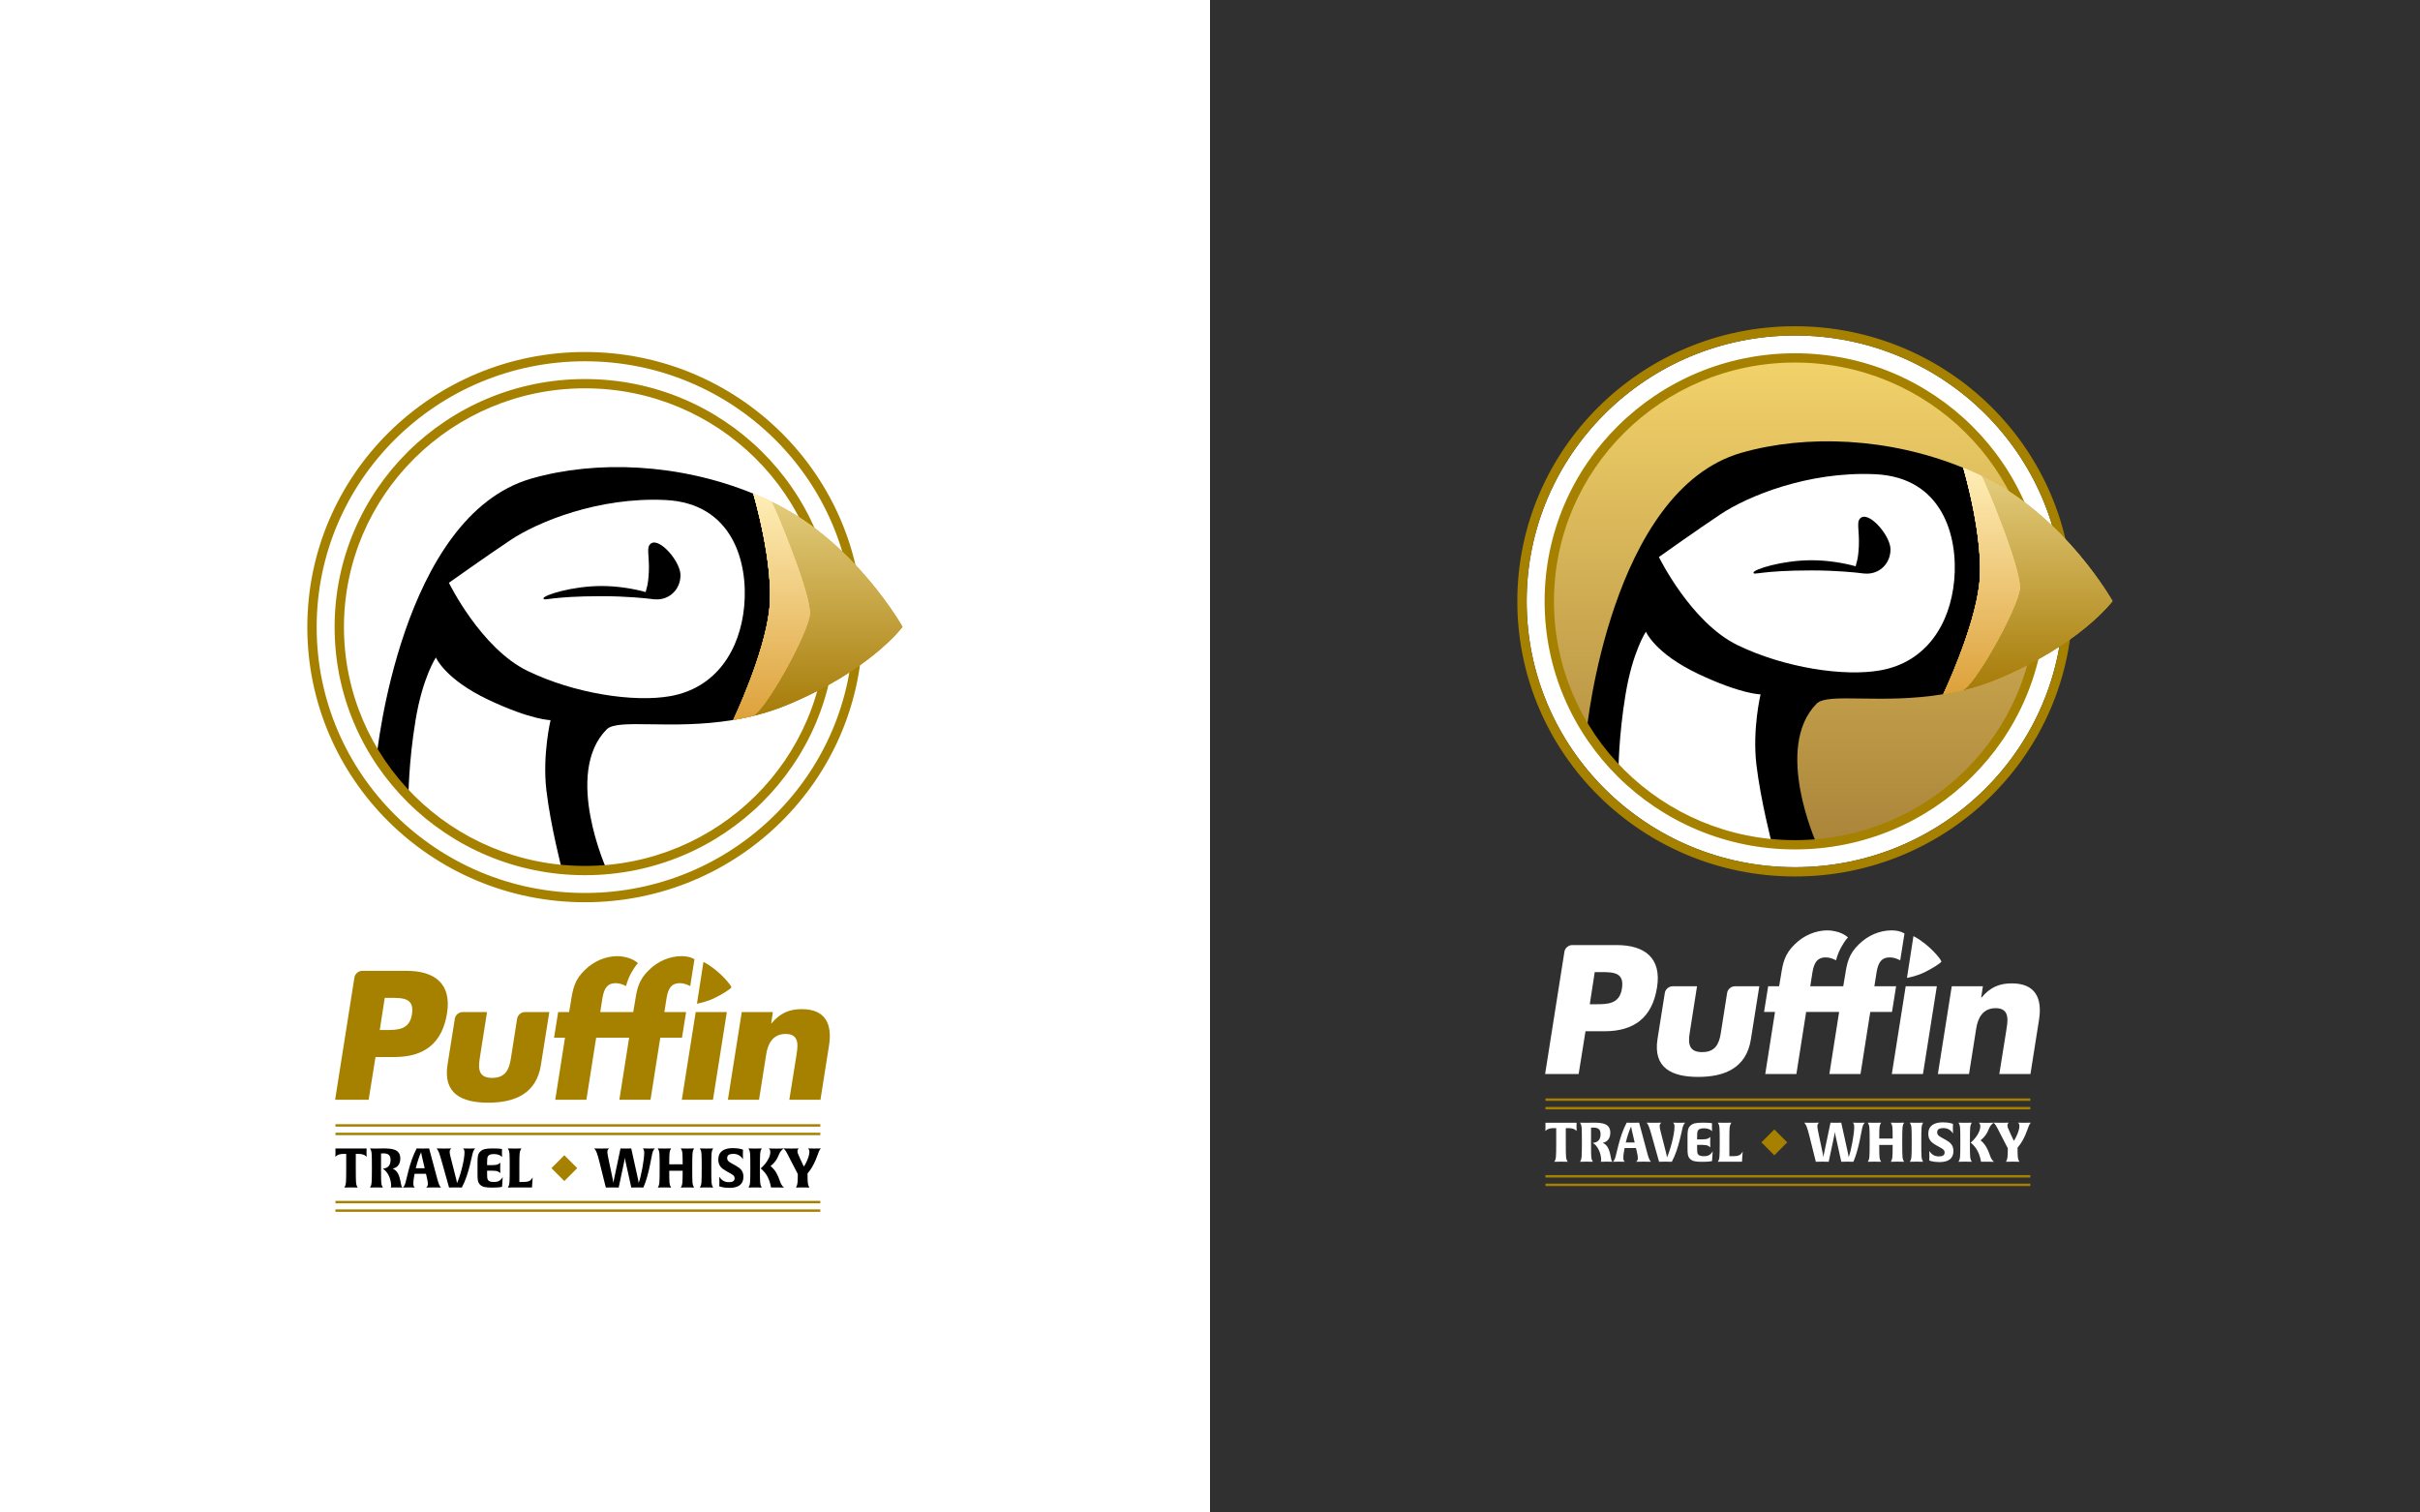 <svg xmlns="http://www.w3.org/2000/svg" xmlns:xlink="http://www.w3.org/1999/xlink" width="1760" height="1100" viewBox="0 0 1760 1100">
  <defs>
    <linearGradient id="linearGradient-1" x1="50%" x2="50%" y1="0%" y2="100%">
      <stop offset="0%" stop-color="#FFF" stop-opacity=".555"/>
      <stop offset="100%" stop-color="#6D4500" stop-opacity=".5"/>
    </linearGradient>
    <linearGradient id="linearGradient-2" x1="50%" x2="50%" y1="0%" y2="100%">
      <stop offset="0%" stop-color="#E6CF81"/>
      <stop offset="100%" stop-color="#A57A06"/>
    </linearGradient>
    <path id="path-3" d="M324.374,103.023 C330.134,105.387 335.821,107.976 341.408,110.794 C399.201,139.945 432.865,199.896 432.865,199.896 C432.865,199.896 409.565,231.39 349.464,256.448 C336.104,262.018 322.69,265.482 309.79,267.615 C309.79,267.615 332.214,220.475 335.986,187.634 C339.758,154.793 324.374,103.023 324.374,103.023 Z"/>
    <linearGradient id="linearGradient-4" x1="50%" x2="50%" y1="0%" y2="100%">
      <stop offset="0%" stop-color="#FFF" stop-opacity=".512"/>
      <stop offset="100%" stop-color="#BA6200" stop-opacity=".5"/>
    </linearGradient>
    <linearGradient id="linearGradient-5" x1="50%" x2="50%" y1="0%" y2="100%">
      <stop offset="0%" stop-color="#FFEEB7"/>
      <stop offset="100%" stop-color="#DDA13A"/>
    </linearGradient>
    <path id="path-6" d="M324.374,103.023 C328.766,104.825 333.115,106.759 337.41,108.825 C338.748,109.468 366.853,176.513 365.497,190.845 C364.141,205.178 332.084,262.796 323.515,264.849 C318.893,265.957 314.31,266.868 309.79,267.615 C309.79,267.615 332.214,220.475 335.986,187.634 C339.758,154.793 324.374,103.023 324.374,103.023 Z"/>
    <linearGradient id="linearGradient-7" x1="50%" x2="50%" y1="0%" y2="100%">
      <stop offset="0%" stop-color="#FFD961" stop-opacity=".5"/>
      <stop offset="100%" stop-color="#6E3D00" stop-opacity=".5"/>
    </linearGradient>
    <path id="path-8" d="M201.922,377.14 C300.598,377.14 380.59,297.873 380.59,200.092 C380.59,102.311 300.598,23.044 201.922,23.044 C103.245,23.044 23.253,102.311 23.253,200.092 C23.253,297.873 103.245,377.14 201.922,377.14 Z"/>
    <path id="path-9" d="M324.374,103.023 C330.134,105.387 335.821,107.976 341.408,110.794 C399.201,139.945 432.865,199.896 432.865,199.896 C432.865,199.896 409.565,231.39 349.464,256.448 C336.104,262.018 322.69,265.482 309.79,267.615 C309.79,267.615 332.214,220.475 335.986,187.634 C339.758,154.793 324.374,103.023 324.374,103.023 Z"/>
    <path id="path-10" d="M324.374,103.023 C328.766,104.825 333.115,106.759 337.41,108.825 C338.748,109.468 366.853,176.513 365.497,190.845 C364.141,205.178 332.084,262.796 323.515,264.849 C318.893,265.957 314.31,266.868 309.79,267.615 C309.79,267.615 332.214,220.475 335.986,187.634 C339.758,154.793 324.374,103.023 324.374,103.023 Z"/>
  </defs>
  <g id="project-puffin-whisky-3" fill="none" fill-rule="evenodd" stroke="none" stroke-width="1">
    <rect width="1760" height="1100" fill="#FFF"/>
    <rect id="Rectangle" width="880" height="1100" x="880" y="0" fill="#303030"/>
    <g id="logo-puffin-whisky-vert" transform="translate(223.5 256)">
      <g id="puffin-logo-outline">
        <path id="puffin-neck" fill="#FFF" d="M92.369,211.021 L191.167,264.085 L200.858,375.902 C200.858,375.902 185.225,376.458 185.225,376.458 C185.225,376.458 161.382,375.641 129.087,361.789 C96.791,347.937 73.541,323.352 73.541,323.352 C73.541,323.352 62.397,303.641 62.397,303.641 L92.369,211.021 Z"/>
        <path id="Combined-Shape" fill="#000" d="M162.978,92.05 C67.78,119.37 50.447,294.056 50.447,294.056 C50.447,294.056 55.126,301.404 61.27,309.254 C67.414,317.104 73.576,323.295 73.576,323.295 C73.576,323.295 73.58,298.876 78.726,267.735 C83.872,236.595 93.506,222.156 93.506,222.156 C93.506,222.156 100.102,237.963 131.54,252.849 C162.978,267.735 176.917,267.735 176.917,267.735 C176.917,267.735 170.859,293.028 173.878,318.801 C176.897,344.574 185.189,376.44 185.189,376.44 C190.948,376.868 196.375,377.146 202.011,377.146 C207.647,377.146 213.454,376.817 217.732,376.44 C217.732,376.44 186.011,306.424 217.732,274.439 C225.838,266.266 264.664,275.08 309.796,267.614 C309.79,267.615 332.214,220.475 335.986,187.634 C339.758,154.793 324.374,103.023 324.374,103.023 C270.549,80.937 210.21,78.495 162.978,92.05 Z"/>
        <path id="outer-circle" fill="#A68100" fill-rule="nonzero" d="M201.922,380.513 C101.368,380.513 19.852,299.736 19.852,200.092 C19.852,100.448 101.368,19.672 201.922,19.672 C302.475,19.672 383.991,100.448 383.991,200.092 C383.991,299.736 302.475,380.513 201.922,380.513 Z M201.922,373.768 C298.72,373.768 377.19,296.01 377.19,200.092 C377.19,104.175 298.72,26.417 201.922,26.417 C105.123,26.417 26.653,104.175 26.653,200.092 C26.653,296.01 105.123,373.768 201.922,373.768 Z M201.922,393.44 C309.684,393.44 397.042,306.875 397.042,200.092 C397.042,93.31 309.684,6.745 201.922,6.745 C94.159,6.745 6.801,93.31 6.801,200.092 C6.801,306.875 94.159,393.44 201.922,393.44 Z M201.922,400.185 C90.404,400.185 0,310.601 0,200.092 C0,89.584 90.404,0 201.922,0 C313.439,0 403.843,89.584 403.843,200.092 C403.843,310.601 313.439,400.185 201.922,400.185 Z"/>
        <g id="nose-main-copy">
          <use fill="#D7A700" xlink:href="#path-3"/>
          <use fill="url(#linearGradient-1)" xlink:href="#path-3"/>
          <use fill="url(#linearGradient-2)" xlink:href="#path-3"/>
        </g>
        <g id="nose-inner">
          <use fill="#FFDF71" xlink:href="#path-6"/>
          <use fill="url(#linearGradient-4)" xlink:href="#path-6"/>
          <use fill="url(#linearGradient-5)" xlink:href="#path-6"/>
        </g>
        <path id="cheeck-white" fill="#FFF" d="M264.207,250.243 C297.204,244.293 314.756,216.997 317.738,184.852 C320.72,152.708 309.153,109.903 260.287,107.634 C211.421,105.365 167.475,123.713 147.979,136.648 C131.906,147.312 102.976,167.853 102.976,167.853 C102.976,167.853 126.202,215.482 160.219,231.96 C194.236,248.437 237.683,255.026 264.207,250.243 Z"/>
        <path id="eye" fill="#000" d="M254.201,179.937 C264.069,179.937 271.404,172.1 271.404,162.322 C271.404,152.544 256.668,135.384 250.254,139.073 C246.039,141.497 248.948,147.842 248.381,159.97 C247.888,170.485 246.455,172.113 246.082,174.59 C238.002,172.324 226.112,170.191 214.031,170.191 C192.589,170.191 171.746,176.909 171.746,179.169 C171.746,181.429 176.544,177.595 214.031,177.595 C232.73,177.595 246.945,179.236 249.178,179.498 C251.411,179.76 252.099,179.937 254.201,179.937 Z"/>
      </g>
      <g id="puffin-wordmark-gold" transform="translate(20.01 439.003)">
        <g id="wordmark">
          <g id="puffin" fill="#A68100">
            <path id="Puffin" d="M0.209,104.84 L14.258,15.887 C14.678,13.23 17.201,11.076 19.89,11.076 L52.353,11.076 C72.514,11.076 85.083,20.402 81.599,41.916 C78.114,64.051 64.674,73.751 43.393,73.751 L29.579,73.751 L24.601,104.84 L0.209,104.84 Z M36.299,30.724 L32.69,54.103 L36.797,54.103 C45.633,54.103 54.344,54.103 56.087,42.662 C57.953,30.848 49.864,30.724 40.406,30.724 L36.299,30.724 Z M92.902,41.046 L110.686,41.046 L105.335,75.119 C104.09,83.202 105.086,88.922 114.42,88.922 C123.753,88.922 126.74,83.202 127.984,75.119 L132.58,45.855 C132.997,43.203 135.514,41.046 138.202,41.046 L155.985,41.046 L149.887,79.471 C146.652,100.488 130.722,106.954 111.557,106.954 C92.392,106.954 78.703,100.488 81.938,79.471 L87.273,45.854 C87.694,43.201 90.215,41.046 92.902,41.046 Z M217.022,41.046 L218.391,32.962 C219.76,24.133 221.004,17.667 228.347,10.578 C234.942,3.988 243.654,0.381 252.241,0.381 C255.725,0.381 258.712,1.003 261.575,2.62 L258.463,22.143 C256.099,21.024 253.859,20.029 250.872,20.029 C245.023,20.029 242.534,23.511 241.289,30.724 L239.672,41.046 L255.477,41.046 L252.49,59.699 L236.685,59.699 L229.591,104.84 L206.941,104.84 L214.035,59.699 L190.054,59.699 L182.96,104.84 L160.31,104.84 L167.404,59.699 L159.439,59.699 L162.426,41.046 L170.391,41.046 L171.76,32.962 C173.129,24.133 174.373,17.667 181.716,10.578 C188.311,3.988 197.023,0.381 205.61,0.381 C209.002,0.381 213.508,1.417 216.01,2.62 C218.512,3.822 219.972,4.993 220.505,5.504 C220.505,5.504 218.462,7.315 215.532,12.66 C212.602,18.004 211.832,22.143 211.832,22.143 C209.468,21.024 207.228,20.029 204.241,20.029 C198.392,20.029 195.903,23.511 194.658,30.724 L193.04,41.046 L217.022,41.046 Z M285.095,41.046 L275.015,104.84 L252.365,104.84 L262.446,41.046 L285.095,41.046 Z M318.591,41.046 L317.347,49.253 L317.596,49.253 C324.067,41.543 330.787,38.931 339.623,38.931 C356.797,38.931 361.9,49.75 359.411,65.419 L353.188,104.84 L330.538,104.84 L335.516,73.751 C336.388,67.658 339.125,56.963 327.925,56.963 C318.716,56.963 314.982,63.803 313.738,71.761 L308.511,104.84 L285.861,104.84 L295.942,41.046 L318.591,41.046 Z M268.086,4.556 C279.679,10.533 288.617,21.982 288.379,23.07 C288.141,24.158 281.129,28.499 275.73,31.059 C270.33,33.619 265.001,34.633 263.372,34.953 L268.086,4.556 Z"/>
          </g>
          <g id="travel-whisky" transform="translate(0 122.6)">
            <path id="TRAVEL-Copy" fill="#000" d="M23.057,20.497 C23.057,18.545 23.097,17.669 23.097,17.669 L0.438,17.669 C0.438,17.669 0.478,18.545 0.478,20.497 C0.478,22.568 0.398,23.684 0.398,23.723 C0.438,23.644 0.757,23.245 1.792,22.608 C2.748,22.05 4.261,21.612 6.133,21.612 L8.283,21.612 L8.283,31.65 C8.283,43.601 8.084,43.879 7.287,45.393 L6.929,46.07 C6.929,46.07 8.402,45.991 11.787,45.991 C15.172,45.991 16.606,46.07 16.606,46.07 L16.247,45.393 C15.411,43.8 15.252,43.64 15.252,32.049 L15.252,21.612 L17.402,21.612 C19.274,21.612 20.787,22.05 21.743,22.608 C22.858,23.285 23.097,23.684 23.136,23.723 C23.136,23.644 23.057,22.568 23.057,20.497 Z M25.605,46.07 C25.605,46.07 25.605,46.07 25.605,46.07 L25.605,46.07 Z M25.605,46.07 L25.964,45.393 C26.72,43.999 26.959,43.601 26.959,31.65 C26.959,20.059 26.8,19.899 25.964,18.306 L25.605,17.629 C25.605,17.629 27.198,17.708 29.309,17.708 C30.623,17.708 33.888,17.629 35.123,17.629 C41.693,17.629 47.627,18.107 47.627,25.078 C47.627,26.87 47.069,31.332 42.052,32.328 C48.224,34.718 47.507,44.357 48.901,45.752 L49.22,46.07 C49.22,46.07 47.627,45.991 44.76,45.991 C42.251,45.991 40.578,46.07 40.578,46.07 C40.578,46.07 40.977,45.752 40.977,44.875 C40.977,39.657 38.229,34.16 34.884,32.367 C36.835,32.089 40.539,31.491 40.539,26.074 C40.539,22.011 38.348,21.214 35.163,21.214 C34.127,21.214 33.61,21.293 33.61,21.293 L33.61,34.16 C33.61,43.72 33.809,43.959 34.605,45.393 L34.964,46.07 C34.964,46.07 33.53,45.991 30.304,45.991 C27.121,45.991 25.608,46.07 25.605,46.07 L25.605,46.07 Z M77.215,46.07 C77.215,46.07 75.741,45.991 71.918,45.991 C67.936,45.991 66.383,46.07 66.383,46.07 C66.901,45.712 67.657,45.035 67.657,43.561 C67.657,42.167 67.259,39.856 66.502,36.908 L66.264,36.072 L58.02,36.072 C57.463,38.781 57.105,41.29 57.105,43.162 C57.105,45.074 57.662,45.712 58.18,46.07 C58.18,46.07 56.627,45.991 53.68,45.991 C50.852,45.991 49.499,46.07 49.499,46.07 C50.056,45.592 50.494,45.074 50.972,43.84 C52.087,41.171 54.158,27.547 59.534,17.629 C59.534,17.629 60.768,17.708 63.954,17.708 C67.06,17.708 68.573,17.629 68.573,17.629 L73.67,36.63 C75.144,42.206 75.741,44.636 77.215,46.07 Z M65.348,32.049 L63.237,22.927 C62.998,21.772 62.759,20.457 62.759,20.457 C61.604,22.688 60.051,27.308 58.857,32.049 L65.348,32.049 Z M102.116,17.629 C101.559,18.107 101.121,18.625 100.643,19.859 C99.568,22.528 97.736,36.152 92.36,46.07 C92.36,46.07 90.847,45.991 87.781,45.991 C84.794,45.991 83.082,46.07 83.082,46.07 L77.745,27.069 C76.153,21.493 75.436,19.063 73.962,17.629 C73.962,17.629 75.436,17.708 79.259,17.708 C83.281,17.708 84.794,17.629 84.794,17.629 C84.276,17.987 83.52,18.664 83.52,20.138 C83.52,21.532 84.157,23.843 84.913,26.791 L88.378,40.374 C88.657,41.489 88.856,42.844 88.856,42.844 C90.887,38.581 94.311,26.631 94.311,20.537 C94.311,18.625 93.754,17.987 93.236,17.629 C93.236,17.629 94.909,17.708 97.856,17.708 C100.683,17.708 102.116,17.629 102.116,17.629 Z M122.138,38.502 C120.665,40.653 119.311,42.007 115.886,42.007 C114.373,42.007 112.262,41.967 111.386,40.533 C110.829,39.697 110.749,38.781 110.749,36.112 L110.749,33.801 L114.572,33.801 C116.443,33.801 117.997,34.001 118.952,34.558 C120.067,35.235 120.346,35.594 120.386,35.634 C120.386,35.554 120.266,34.359 120.266,31.85 C120.266,29.141 120.386,28.025 120.386,27.986 C120.306,28.065 119.988,28.424 118.952,29.021 C117.997,29.579 116.443,29.778 114.572,29.778 L110.749,29.778 L110.749,27.786 C110.749,24.998 110.868,24.122 111.426,23.285 C112.302,21.851 114.253,21.732 115.926,21.732 C117.877,21.732 119.629,22.369 120.386,22.847 C121.342,23.484 121.58,23.883 121.62,23.923 C121.62,23.843 121.541,22.887 121.541,20.776 C121.541,18.824 121.58,18.027 121.58,18.027 C121.58,18.027 119.749,17.629 114.731,17.629 C109.554,17.629 107.523,18.266 105.891,19.78 C103.979,21.493 103.78,23.843 103.78,27.707 L103.78,36.47 C103.78,40.334 103.939,42.445 105.811,44.158 C107.484,45.632 109.514,46.11 114.572,46.11 C119.868,46.11 121.62,45.552 121.62,45.552 L121.7,44.238 C121.899,40.693 122.138,38.502 122.138,38.502 Z M143.921,38.701 C142.447,40.852 141.81,42.007 136.872,42.007 L134.204,42.007 L134.204,29.698 C134.204,20.656 134.403,19.859 135.279,18.346 L135.677,17.629 C135.677,17.629 134.483,17.708 130.859,17.708 C127.195,17.708 125.841,17.629 125.841,17.629 L126.2,18.306 C127.036,19.899 127.195,20.059 127.195,31.65 C127.195,43.601 126.996,43.919 126.2,45.393 L125.841,46.07 C125.841,46.07 126.757,46.03 128.908,46.03 L143.403,46.03 L143.482,44.517 C143.721,40.294 143.921,38.701 143.921,38.701 Z"/>
            <path id="WHISKY-Copy-2" fill="#000" d="M232.776,17.629 C232.776,17.629 231.343,17.708 228.515,17.708 C225.569,17.708 223.936,17.629 223.936,17.629 C224.454,17.987 225.011,18.704 225.011,20.855 C225.011,25.914 222.781,37.984 220.989,42.724 C220.989,42.724 220.71,41.091 220.511,40.015 L215.573,17.629 C215.573,17.629 214.18,17.708 211.671,17.708 C209.162,17.708 207.768,17.629 207.768,17.629 L202.99,40.374 C202.751,41.45 202.552,42.525 202.552,42.684 L202.193,40.334 L199.326,26.791 C198.729,23.803 198.211,21.532 198.211,20.138 C198.211,18.664 198.968,17.987 199.485,17.629 C199.485,17.629 197.653,17.708 193.831,17.708 C190.286,17.708 188.614,17.629 188.614,17.629 C190.127,19.063 190.924,21.453 192.357,27.069 L197.096,46.07 C197.096,46.07 198.768,45.991 201.875,45.991 C204.941,45.991 206.454,46.07 206.454,46.07 L210.476,27.069 C210.834,25.476 210.914,24.44 210.954,24.241 C210.994,24.56 211.113,25.715 211.392,27.03 L215.613,46.07 C215.613,46.07 217.007,45.991 220.113,45.991 C223.259,45.991 224.414,46.07 224.414,46.07 C228.834,35.913 230.228,22.528 231.303,19.859 C231.781,18.625 232.219,18.107 232.776,17.629 Z M260.93,45.393 C260.094,43.8 259.935,43.64 259.935,32.049 C259.935,20.098 260.134,19.78 260.93,18.306 L261.289,17.629 C261.289,17.629 260.094,17.708 256.47,17.708 C253.006,17.708 251.612,17.629 251.612,17.629 L251.97,18.306 C252.767,19.74 252.966,20.059 252.966,29.181 L243.21,29.181 C243.21,20.059 243.488,19.66 244.205,18.306 L244.564,17.629 C244.564,17.629 243.369,17.708 239.745,17.708 C236.281,17.708 234.887,17.629 234.887,17.629 L235.245,18.306 C236.082,19.899 236.241,20.059 236.241,31.65 C236.241,43.601 236.042,43.919 235.245,45.393 L234.887,46.07 C234.887,46.07 236.36,45.991 239.745,45.991 C243.13,45.991 244.564,46.07 244.564,46.07 L244.205,45.393 C243.409,43.879 243.21,43.64 243.21,33.841 L252.966,33.841 C252.966,43.601 252.727,43.999 251.97,45.393 L251.612,46.07 C251.612,46.07 253.085,45.991 256.47,45.991 C259.855,45.991 261.289,46.07 261.289,46.07 L260.93,45.393 Z M274.788,45.393 C273.952,43.8 273.793,43.64 273.793,32.049 C273.793,20.098 273.992,19.82 274.788,18.306 L275.147,17.629 C275.147,17.629 273.912,17.708 270.288,17.708 C266.824,17.708 265.47,17.629 265.47,17.629 L265.828,18.306 C266.665,19.899 266.824,20.059 266.824,31.65 C266.824,43.601 266.625,43.879 265.828,45.393 L265.47,46.07 C265.47,46.07 266.943,45.991 270.328,45.991 C273.713,45.991 275.147,46.07 275.147,46.07 L274.788,45.393 Z M297.168,38.223 C297.168,34.12 295.018,32.089 291.633,30.176 L288.686,28.543 C286.934,27.547 285.341,26.711 285.341,24.679 C285.341,22.369 287.053,21.572 289.921,21.572 C292.469,21.572 295.018,22.608 296.85,25.516 C296.85,25.516 296.77,24.082 296.77,21.692 C296.77,19.501 296.85,18.545 296.85,18.545 C296.85,18.545 294.46,17.39 289.483,17.39 C283.111,17.39 278.89,19.82 278.89,25.795 C278.89,30.137 281.319,32.208 284.585,34.04 L287.412,35.634 C289.722,36.908 290.757,37.625 290.757,39.338 C290.757,41.45 289.124,42.167 286.456,42.167 C283.27,42.167 281.2,40.573 279.607,38.263 C279.607,38.263 279.686,39.617 279.686,41.967 C279.686,44.198 279.607,45.154 279.607,45.154 C279.607,45.154 282.116,46.309 286.974,46.309 C293.584,46.309 297.168,43.72 297.168,38.223 Z M310.15,45.393 L310.509,46.07 C310.509,46.07 309.075,45.991 305.69,45.991 C302.305,45.991 300.832,46.07 300.832,46.07 L301.19,45.393 C301.987,43.919 302.186,43.601 302.186,31.65 C302.186,20.059 302.026,19.899 301.19,18.306 L300.832,17.629 C300.832,17.629 302.186,17.708 305.65,17.708 C309.274,17.708 310.509,17.629 310.509,17.629 L310.15,18.306 C309.354,19.78 309.155,20.098 309.155,32.049 C309.155,43.64 309.314,43.8 310.15,45.393 Z M326.796,46.11 C326.796,46.11 325.163,46.03 322.495,46.03 L317.199,46.03 C317.199,46.03 316.84,42.246 314.61,38.024 C312.42,33.961 309.672,32.208 309.672,32.208 C309.672,32.208 316.721,26.432 316.721,20.138 C316.721,18.545 315.924,17.868 315.526,17.629 C315.526,17.629 317.517,17.748 320.822,17.748 C324.526,17.748 326.557,17.629 326.557,17.629 C325.92,18.027 325.362,18.425 324.566,19.342 C322.375,21.891 322.694,25.755 316.88,30.535 C316.88,30.535 319.03,31.85 321.141,35.474 C323.291,39.179 323.65,42.246 325.044,44.278 C325.601,45.114 326.119,45.791 326.796,46.11 Z M353.516,17.629 C352.959,18.107 352.56,18.625 352.043,19.859 C350.968,22.409 348.976,29.898 343.8,35.793 C343.8,42.525 343.959,43.84 344.795,45.393 L345.154,46.07 C345.154,46.07 343.561,45.991 340.255,45.991 C336.99,45.991 335.357,46.07 335.357,46.07 L335.716,45.393 C336.433,43.999 336.711,42.645 336.711,36.271 L331.256,25.715 C327.871,19.023 327.632,18.704 326.198,17.629 C326.198,17.629 327.911,17.708 331.773,17.708 C335.795,17.708 337.388,17.629 337.388,17.629 C336.751,18.186 336.472,18.864 336.472,19.501 C336.472,20.776 336.592,21.134 338.344,24.958 L341.092,30.854 C342.485,29.101 345.154,23.365 345.154,20.138 C345.154,18.585 344.596,17.987 344.078,17.629 C344.078,17.629 345.91,17.708 348.817,17.708 C351.883,17.708 353.516,17.629 353.516,17.629 Z"/>
            <polygon id="dot" fill="#A68100" points="160.267 25.325 173.543 25.323 173.541 38.599 160.265 38.601" transform="rotate(-45 166.904 31.962)"/>
            <rect id="line" width="352.644" height="1.77" x=".442" y="61.964" fill="#A68100"/>
            <rect id="line" width="352.644" height="1.77" x=".442" y="55.768" fill="#A68100"/>
            <rect id="line" width="352.644" height="1.77" x=".442" y="0" fill="#A68100"/>
            <rect id="line" width="352.644" height="1.77" x=".442" y="6.196" fill="#A68100"/>
          </g>
        </g>
      </g>
    </g>
    <g id="logo-puffin-whisky-vert-inverse" transform="translate(1103.5 237.256)">
      <g id="logo-puffin-whisky-vert">
        <g id="puffin-logo-outline-white">
          <g id="puffin-logo-outline">
            <path id="Path" fill="#FFF" d="M201.922,393.44 C309.684,393.44 397.042,306.875 397.042,200.092 C397.042,93.31 309.684,6.745 201.922,6.745 C94.159,6.745 6.801,93.31 6.801,200.092 C6.801,306.875 94.159,393.44 201.922,393.44 Z"/>
            <g id="inside-shade">
              <use fill="#E7CD74" xlink:href="#path-8"/>
              <use fill="url(#linearGradient-7)" xlink:href="#path-8"/>
            </g>
            <path id="puffin-neck" fill="#FFF" d="M92.369,211.021 L191.167,264.085 L200.858,375.902 C200.858,375.902 185.225,376.458 185.225,376.458 C185.225,376.458 161.382,375.641 129.087,361.789 C96.791,347.937 73.541,323.352 73.541,323.352 C73.541,323.352 62.397,303.641 62.397,303.641 L92.369,211.021 Z"/>
            <path id="Combined-Shape" fill="#000" d="M162.978,92.05 C67.78,119.37 50.447,294.056 50.447,294.056 C50.447,294.056 55.126,301.404 61.27,309.254 C67.414,317.104 73.576,323.295 73.576,323.295 C73.576,323.295 73.58,298.876 78.726,267.735 C83.872,236.595 93.506,222.156 93.506,222.156 C93.506,222.156 100.102,237.963 131.54,252.849 C162.978,267.735 176.917,267.735 176.917,267.735 C176.917,267.735 170.859,293.028 173.878,318.801 C176.897,344.574 185.189,376.44 185.189,376.44 C190.948,376.868 196.375,377.146 202.011,377.146 C207.647,377.146 213.454,376.817 217.732,376.44 C217.732,376.44 186.011,306.424 217.732,274.439 C225.838,266.266 264.664,275.08 309.796,267.614 C309.79,267.615 332.214,220.475 335.986,187.634 C339.758,154.793 324.374,103.023 324.374,103.023 C270.549,80.937 210.21,78.495 162.978,92.05 Z"/>
            <path id="outer-circle" fill="#A68100" fill-rule="nonzero" d="M201.922,380.513 C101.368,380.513 19.852,299.736 19.852,200.092 C19.852,100.448 101.368,19.672 201.922,19.672 C302.475,19.672 383.991,100.448 383.991,200.092 C383.991,299.736 302.475,380.513 201.922,380.513 Z M201.922,373.768 C298.72,373.768 377.19,296.01 377.19,200.092 C377.19,104.175 298.72,26.417 201.922,26.417 C105.123,26.417 26.653,104.175 26.653,200.092 C26.653,296.01 105.123,373.768 201.922,373.768 Z M201.922,393.44 C309.684,393.44 397.042,306.875 397.042,200.092 C397.042,93.31 309.684,6.745 201.922,6.745 C94.159,6.745 6.801,93.31 6.801,200.092 C6.801,306.875 94.159,393.44 201.922,393.44 Z M201.922,400.185 C90.404,400.185 0,310.601 0,200.092 C0,89.584 90.404,0 201.922,0 C313.439,0 403.843,89.584 403.843,200.092 C403.843,310.601 313.439,400.185 201.922,400.185 Z"/>
            <g id="nose-main-copy">
              <use fill="#D7A700" xlink:href="#path-9"/>
              <use fill="url(#linearGradient-1)" xlink:href="#path-9"/>
              <use fill="url(#linearGradient-2)" xlink:href="#path-9"/>
            </g>
            <g id="nose-inner">
              <use fill="#FFDF71" xlink:href="#path-10"/>
              <use fill="url(#linearGradient-4)" xlink:href="#path-10"/>
              <use fill="url(#linearGradient-5)" xlink:href="#path-10"/>
            </g>
            <path id="cheeck-white" fill="#FFF" d="M264.207,250.243 C297.204,244.293 314.756,216.997 317.738,184.852 C320.72,152.708 309.153,109.903 260.287,107.634 C211.421,105.365 167.475,123.713 147.979,136.648 C131.906,147.312 102.976,167.853 102.976,167.853 C102.976,167.853 126.202,215.482 160.219,231.96 C194.236,248.437 237.683,255.026 264.207,250.243 Z"/>
            <path id="eye" fill="#000" d="M254.201,179.937 C264.069,179.937 271.404,172.1 271.404,162.322 C271.404,152.544 256.668,135.384 250.254,139.073 C246.039,141.497 248.948,147.842 248.381,159.97 C247.888,170.485 246.455,172.113 246.082,174.59 C238.002,172.324 226.112,170.191 214.031,170.191 C192.589,170.191 171.746,176.909 171.746,179.169 C171.746,181.429 176.544,177.595 214.031,177.595 C232.73,177.595 246.945,179.236 249.178,179.498 C251.411,179.76 252.099,179.937 254.201,179.937 Z"/>
          </g>
        </g>
        <g id="puffin-wordmark-gold-inverse" transform="translate(20.01 439.003)">
          <g id="wordmark">
            <g id="puffin" fill="#FFF">
              <path id="Puffin" d="M0.209,104.84 L14.258,15.887 C14.678,13.23 17.201,11.076 19.89,11.076 L52.353,11.076 C72.514,11.076 85.083,20.402 81.599,41.916 C78.114,64.051 64.674,73.751 43.393,73.751 L29.579,73.751 L24.601,104.84 L0.209,104.84 Z M36.299,30.724 L32.69,54.103 L36.797,54.103 C45.633,54.103 54.344,54.103 56.087,42.662 C57.953,30.848 49.864,30.724 40.406,30.724 L36.299,30.724 Z M92.902,41.046 L110.686,41.046 L105.335,75.119 C104.09,83.202 105.086,88.922 114.42,88.922 C123.753,88.922 126.74,83.202 127.984,75.119 L132.58,45.855 C132.997,43.203 135.514,41.046 138.202,41.046 L155.985,41.046 L149.887,79.471 C146.652,100.488 130.722,106.954 111.557,106.954 C92.392,106.954 78.703,100.488 81.938,79.471 L87.273,45.854 C87.694,43.201 90.215,41.046 92.902,41.046 Z M217.022,41.046 L218.391,32.962 C219.76,24.133 221.004,17.667 228.347,10.578 C234.942,3.988 243.654,0.381 252.241,0.381 C255.725,0.381 258.712,1.003 261.575,2.62 L258.463,22.143 C256.099,21.024 253.859,20.029 250.872,20.029 C245.023,20.029 242.534,23.511 241.289,30.724 L239.672,41.046 L255.477,41.046 L252.49,59.699 L236.685,59.699 L229.591,104.84 L206.941,104.84 L214.035,59.699 L190.054,59.699 L182.96,104.84 L160.31,104.84 L167.404,59.699 L159.439,59.699 L162.426,41.046 L170.391,41.046 L171.76,32.962 C173.129,24.133 174.373,17.667 181.716,10.578 C188.311,3.988 197.023,0.381 205.61,0.381 C209.002,0.381 213.508,1.417 216.01,2.62 C218.512,3.822 219.972,4.993 220.505,5.504 C220.505,5.504 218.462,7.315 215.532,12.66 C212.602,18.004 211.832,22.143 211.832,22.143 C209.468,21.024 207.228,20.029 204.241,20.029 C198.392,20.029 195.903,23.511 194.658,30.724 L193.04,41.046 L217.022,41.046 Z M285.095,41.046 L275.015,104.84 L252.365,104.84 L262.446,41.046 L285.095,41.046 Z M318.591,41.046 L317.347,49.253 L317.596,49.253 C324.067,41.543 330.787,38.931 339.623,38.931 C356.797,38.931 361.9,49.75 359.411,65.419 L353.188,104.84 L330.538,104.84 L335.516,73.751 C336.388,67.658 339.125,56.963 327.925,56.963 C318.716,56.963 314.982,63.803 313.738,71.761 L308.511,104.84 L285.861,104.84 L295.942,41.046 L318.591,41.046 Z M268.086,4.556 C279.679,10.533 288.617,21.982 288.379,23.07 C288.141,24.158 281.129,28.499 275.73,31.059 C270.33,33.619 265.001,34.633 263.372,34.953 L268.086,4.556 Z"/>
            </g>
            <g id="travel-whisky" transform="translate(0 122.6)">
              <path id="TRAVEL-Copy" fill="#FFF" d="M23.057,20.497 C23.057,18.545 23.097,17.669 23.097,17.669 L0.438,17.669 C0.438,17.669 0.478,18.545 0.478,20.497 C0.478,22.568 0.398,23.684 0.398,23.723 C0.438,23.644 0.757,23.245 1.792,22.608 C2.748,22.05 4.261,21.612 6.133,21.612 L8.283,21.612 L8.283,31.65 C8.283,43.601 8.084,43.879 7.287,45.393 L6.929,46.07 C6.929,46.07 8.402,45.991 11.787,45.991 C15.172,45.991 16.606,46.07 16.606,46.07 L16.247,45.393 C15.411,43.8 15.252,43.64 15.252,32.049 L15.252,21.612 L17.402,21.612 C19.274,21.612 20.787,22.05 21.743,22.608 C22.858,23.285 23.097,23.684 23.136,23.723 C23.136,23.644 23.057,22.568 23.057,20.497 Z M25.605,46.07 C25.605,46.07 25.605,46.07 25.605,46.07 L25.605,46.07 Z M25.605,46.07 L25.964,45.393 C26.72,43.999 26.959,43.601 26.959,31.65 C26.959,20.059 26.8,19.899 25.964,18.306 L25.605,17.629 C25.605,17.629 27.198,17.708 29.309,17.708 C30.623,17.708 33.888,17.629 35.123,17.629 C41.693,17.629 47.627,18.107 47.627,25.078 C47.627,26.87 47.069,31.332 42.052,32.328 C48.224,34.718 47.507,44.357 48.901,45.752 L49.22,46.07 C49.22,46.07 47.627,45.991 44.76,45.991 C42.251,45.991 40.578,46.07 40.578,46.07 C40.578,46.07 40.977,45.752 40.977,44.875 C40.977,39.657 38.229,34.16 34.884,32.367 C36.835,32.089 40.539,31.491 40.539,26.074 C40.539,22.011 38.348,21.214 35.163,21.214 C34.127,21.214 33.61,21.293 33.61,21.293 L33.61,34.16 C33.61,43.72 33.809,43.959 34.605,45.393 L34.964,46.07 C34.964,46.07 33.53,45.991 30.304,45.991 C27.121,45.991 25.608,46.07 25.605,46.07 L25.605,46.07 Z M77.215,46.07 C77.215,46.07 75.741,45.991 71.918,45.991 C67.936,45.991 66.383,46.07 66.383,46.07 C66.901,45.712 67.657,45.035 67.657,43.561 C67.657,42.167 67.259,39.856 66.502,36.908 L66.264,36.072 L58.02,36.072 C57.463,38.781 57.105,41.29 57.105,43.162 C57.105,45.074 57.662,45.712 58.18,46.07 C58.18,46.07 56.627,45.991 53.68,45.991 C50.852,45.991 49.499,46.07 49.499,46.07 C50.056,45.592 50.494,45.074 50.972,43.84 C52.087,41.171 54.158,27.547 59.534,17.629 C59.534,17.629 60.768,17.708 63.954,17.708 C67.06,17.708 68.573,17.629 68.573,17.629 L73.67,36.63 C75.144,42.206 75.741,44.636 77.215,46.07 Z M65.348,32.049 L63.237,22.927 C62.998,21.772 62.759,20.457 62.759,20.457 C61.604,22.688 60.051,27.308 58.857,32.049 L65.348,32.049 Z M102.116,17.629 C101.559,18.107 101.121,18.625 100.643,19.859 C99.568,22.528 97.736,36.152 92.36,46.07 C92.36,46.07 90.847,45.991 87.781,45.991 C84.794,45.991 83.082,46.07 83.082,46.07 L77.745,27.069 C76.153,21.493 75.436,19.063 73.962,17.629 C73.962,17.629 75.436,17.708 79.259,17.708 C83.281,17.708 84.794,17.629 84.794,17.629 C84.276,17.987 83.52,18.664 83.52,20.138 C83.52,21.532 84.157,23.843 84.913,26.791 L88.378,40.374 C88.657,41.489 88.856,42.844 88.856,42.844 C90.887,38.581 94.311,26.631 94.311,20.537 C94.311,18.625 93.754,17.987 93.236,17.629 C93.236,17.629 94.909,17.708 97.856,17.708 C100.683,17.708 102.116,17.629 102.116,17.629 Z M122.138,38.502 C120.665,40.653 119.311,42.007 115.886,42.007 C114.373,42.007 112.262,41.967 111.386,40.533 C110.829,39.697 110.749,38.781 110.749,36.112 L110.749,33.801 L114.572,33.801 C116.443,33.801 117.997,34.001 118.952,34.558 C120.067,35.235 120.346,35.594 120.386,35.634 C120.386,35.554 120.266,34.359 120.266,31.85 C120.266,29.141 120.386,28.025 120.386,27.986 C120.306,28.065 119.988,28.424 118.952,29.021 C117.997,29.579 116.443,29.778 114.572,29.778 L110.749,29.778 L110.749,27.786 C110.749,24.998 110.868,24.122 111.426,23.285 C112.302,21.851 114.253,21.732 115.926,21.732 C117.877,21.732 119.629,22.369 120.386,22.847 C121.342,23.484 121.58,23.883 121.62,23.923 C121.62,23.843 121.541,22.887 121.541,20.776 C121.541,18.824 121.58,18.027 121.58,18.027 C121.58,18.027 119.749,17.629 114.731,17.629 C109.554,17.629 107.523,18.266 105.891,19.78 C103.979,21.493 103.78,23.843 103.78,27.707 L103.78,36.47 C103.78,40.334 103.939,42.445 105.811,44.158 C107.484,45.632 109.514,46.11 114.572,46.11 C119.868,46.11 121.62,45.552 121.62,45.552 L121.7,44.238 C121.899,40.693 122.138,38.502 122.138,38.502 Z M143.921,38.701 C142.447,40.852 141.81,42.007 136.872,42.007 L134.204,42.007 L134.204,29.698 C134.204,20.656 134.403,19.859 135.279,18.346 L135.677,17.629 C135.677,17.629 134.483,17.708 130.859,17.708 C127.195,17.708 125.841,17.629 125.841,17.629 L126.2,18.306 C127.036,19.899 127.195,20.059 127.195,31.65 C127.195,43.601 126.996,43.919 126.2,45.393 L125.841,46.07 C125.841,46.07 126.757,46.03 128.908,46.03 L143.403,46.03 L143.482,44.517 C143.721,40.294 143.921,38.701 143.921,38.701 Z"/>
              <path id="WHISKY-Copy-2" fill="#FFF" d="M232.776,17.629 C232.776,17.629 231.343,17.708 228.515,17.708 C225.569,17.708 223.936,17.629 223.936,17.629 C224.454,17.987 225.011,18.704 225.011,20.855 C225.011,25.914 222.781,37.984 220.989,42.724 C220.989,42.724 220.71,41.091 220.511,40.015 L215.573,17.629 C215.573,17.629 214.18,17.708 211.671,17.708 C209.162,17.708 207.768,17.629 207.768,17.629 L202.99,40.374 C202.751,41.45 202.552,42.525 202.552,42.684 L202.193,40.334 L199.326,26.791 C198.729,23.803 198.211,21.532 198.211,20.138 C198.211,18.664 198.968,17.987 199.485,17.629 C199.485,17.629 197.653,17.708 193.831,17.708 C190.286,17.708 188.614,17.629 188.614,17.629 C190.127,19.063 190.924,21.453 192.357,27.069 L197.096,46.07 C197.096,46.07 198.768,45.991 201.875,45.991 C204.941,45.991 206.454,46.07 206.454,46.07 L210.476,27.069 C210.834,25.476 210.914,24.44 210.954,24.241 C210.994,24.56 211.113,25.715 211.392,27.03 L215.613,46.07 C215.613,46.07 217.007,45.991 220.113,45.991 C223.259,45.991 224.414,46.07 224.414,46.07 C228.834,35.913 230.228,22.528 231.303,19.859 C231.781,18.625 232.219,18.107 232.776,17.629 Z M260.93,45.393 C260.094,43.8 259.935,43.64 259.935,32.049 C259.935,20.098 260.134,19.78 260.93,18.306 L261.289,17.629 C261.289,17.629 260.094,17.708 256.47,17.708 C253.006,17.708 251.612,17.629 251.612,17.629 L251.97,18.306 C252.767,19.74 252.966,20.059 252.966,29.181 L243.21,29.181 C243.21,20.059 243.488,19.66 244.205,18.306 L244.564,17.629 C244.564,17.629 243.369,17.708 239.745,17.708 C236.281,17.708 234.887,17.629 234.887,17.629 L235.245,18.306 C236.082,19.899 236.241,20.059 236.241,31.65 C236.241,43.601 236.042,43.919 235.245,45.393 L234.887,46.07 C234.887,46.07 236.36,45.991 239.745,45.991 C243.13,45.991 244.564,46.07 244.564,46.07 L244.205,45.393 C243.409,43.879 243.21,43.64 243.21,33.841 L252.966,33.841 C252.966,43.601 252.727,43.999 251.97,45.393 L251.612,46.07 C251.612,46.07 253.085,45.991 256.47,45.991 C259.855,45.991 261.289,46.07 261.289,46.07 L260.93,45.393 Z M274.788,45.393 C273.952,43.8 273.793,43.64 273.793,32.049 C273.793,20.098 273.992,19.82 274.788,18.306 L275.147,17.629 C275.147,17.629 273.912,17.708 270.288,17.708 C266.824,17.708 265.47,17.629 265.47,17.629 L265.828,18.306 C266.665,19.899 266.824,20.059 266.824,31.65 C266.824,43.601 266.625,43.879 265.828,45.393 L265.47,46.07 C265.47,46.07 266.943,45.991 270.328,45.991 C273.713,45.991 275.147,46.07 275.147,46.07 L274.788,45.393 Z M297.168,38.223 C297.168,34.12 295.018,32.089 291.633,30.176 L288.686,28.543 C286.934,27.547 285.341,26.711 285.341,24.679 C285.341,22.369 287.053,21.572 289.921,21.572 C292.469,21.572 295.018,22.608 296.85,25.516 C296.85,25.516 296.77,24.082 296.77,21.692 C296.77,19.501 296.85,18.545 296.85,18.545 C296.85,18.545 294.46,17.39 289.483,17.39 C283.111,17.39 278.89,19.82 278.89,25.795 C278.89,30.137 281.319,32.208 284.585,34.04 L287.412,35.634 C289.722,36.908 290.757,37.625 290.757,39.338 C290.757,41.45 289.124,42.167 286.456,42.167 C283.27,42.167 281.2,40.573 279.607,38.263 C279.607,38.263 279.686,39.617 279.686,41.967 C279.686,44.198 279.607,45.154 279.607,45.154 C279.607,45.154 282.116,46.309 286.974,46.309 C293.584,46.309 297.168,43.72 297.168,38.223 Z M310.15,45.393 L310.509,46.07 C310.509,46.07 309.075,45.991 305.69,45.991 C302.305,45.991 300.832,46.07 300.832,46.07 L301.19,45.393 C301.987,43.919 302.186,43.601 302.186,31.65 C302.186,20.059 302.026,19.899 301.19,18.306 L300.832,17.629 C300.832,17.629 302.186,17.708 305.65,17.708 C309.274,17.708 310.509,17.629 310.509,17.629 L310.15,18.306 C309.354,19.78 309.155,20.098 309.155,32.049 C309.155,43.64 309.314,43.8 310.15,45.393 Z M326.796,46.11 C326.796,46.11 325.163,46.03 322.495,46.03 L317.199,46.03 C317.199,46.03 316.84,42.246 314.61,38.024 C312.42,33.961 309.672,32.208 309.672,32.208 C309.672,32.208 316.721,26.432 316.721,20.138 C316.721,18.545 315.924,17.868 315.526,17.629 C315.526,17.629 317.517,17.748 320.822,17.748 C324.526,17.748 326.557,17.629 326.557,17.629 C325.92,18.027 325.362,18.425 324.566,19.342 C322.375,21.891 322.694,25.755 316.88,30.535 C316.88,30.535 319.03,31.85 321.141,35.474 C323.291,39.179 323.65,42.246 325.044,44.278 C325.601,45.114 326.119,45.791 326.796,46.11 Z M353.516,17.629 C352.959,18.107 352.56,18.625 352.043,19.859 C350.968,22.409 348.976,29.898 343.8,35.793 C343.8,42.525 343.959,43.84 344.795,45.393 L345.154,46.07 C345.154,46.07 343.561,45.991 340.255,45.991 C336.99,45.991 335.357,46.07 335.357,46.07 L335.716,45.393 C336.433,43.999 336.711,42.645 336.711,36.271 L331.256,25.715 C327.871,19.023 327.632,18.704 326.198,17.629 C326.198,17.629 327.911,17.708 331.773,17.708 C335.795,17.708 337.388,17.629 337.388,17.629 C336.751,18.186 336.472,18.864 336.472,19.501 C336.472,20.776 336.592,21.134 338.344,24.958 L341.092,30.854 C342.485,29.101 345.154,23.365 345.154,20.138 C345.154,18.585 344.596,17.987 344.078,17.629 C344.078,17.629 345.91,17.708 348.817,17.708 C351.883,17.708 353.516,17.629 353.516,17.629 Z"/>
              <polygon id="dot" fill="#A68100" points="160.267 25.325 173.543 25.323 173.541 38.599 160.265 38.601" transform="rotate(-45 166.904 31.962)"/>
              <rect id="line" width="352.644" height="1.77" x=".442" y="61.964" fill="#A68100"/>
              <rect id="line" width="352.644" height="1.77" x=".442" y="55.768" fill="#A68100"/>
              <rect id="line" width="352.644" height="1.77" x=".442" y="0" fill="#A68100"/>
              <rect id="line" width="352.644" height="1.77" x=".442" y="6.196" fill="#A68100"/>
            </g>
          </g>
        </g>
      </g>
    </g>
  </g>
</svg>
